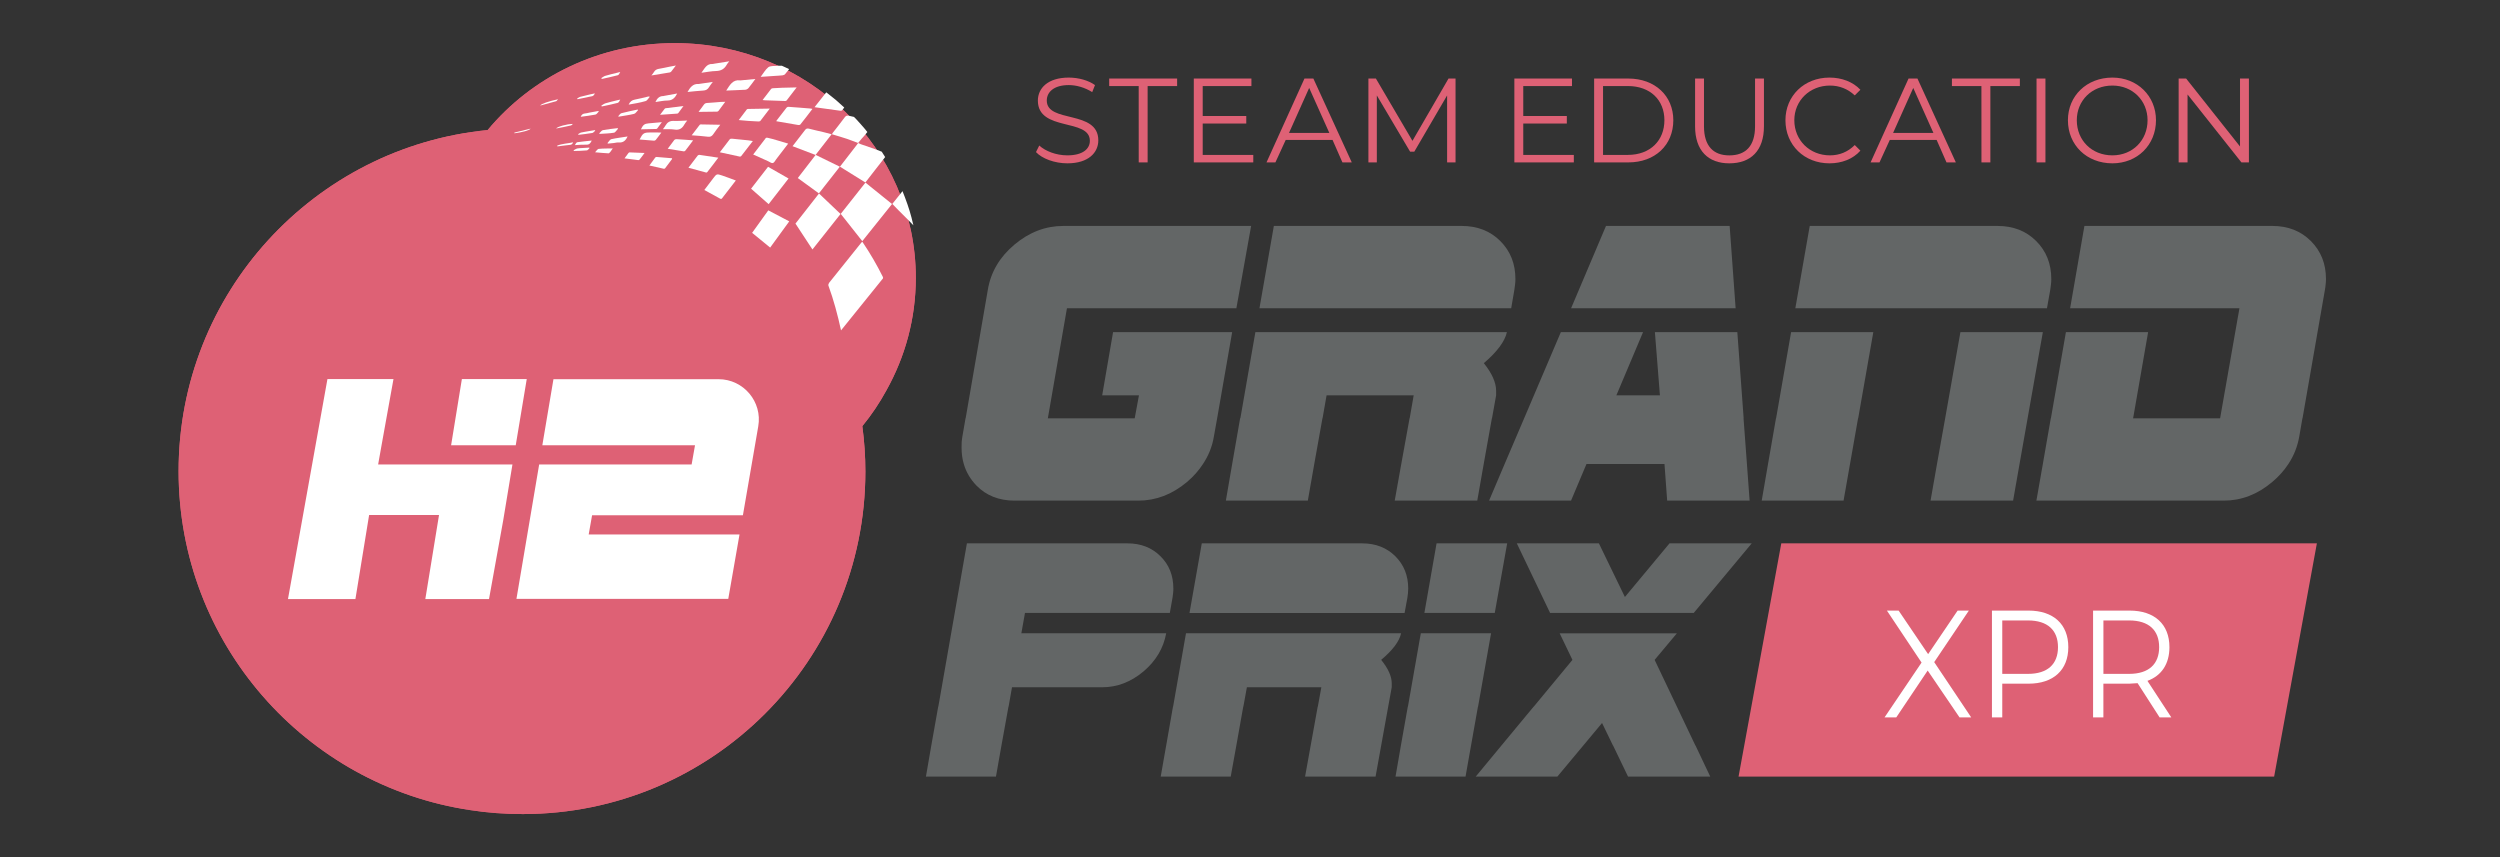 <?xml version="1.0" encoding="UTF-8"?>
<svg width="350" height="120" version="1.1" viewBox="0 0 92.604 31.75" xmlns="http://www.w3.org/2000/svg" xmlns:xlink="http://www.w3.org/1999/xlink">
 <rect x="0" y="0" width="92.604" height="31.75" fill="#333333" stroke="none"/>
 <defs>
  <symbol id="glyph3-1" overflow="visible"/>
  <symbol id="glyph22-1" overflow="visible">
   <path d="m1.234 0.031c0.703 0 1.031-0.359 1.031-0.766 0-1.031-1.719-0.562-1.719-1.328 0-0.281 0.234-0.516 0.734-0.516 0.25 0 0.531 0.078 0.781 0.234l0.094-0.234c-0.219-0.156-0.547-0.25-0.875-0.25-0.703 0-1.031 0.359-1.031 0.766 0 1.047 1.734 0.578 1.734 1.344 0 0.266-0.234 0.484-0.75 0.484-0.375 0-0.734-0.141-0.938-0.328l-0.109 0.219c0.203 0.219 0.625 0.375 1.047 0.375z"/>
  </symbol>
  <symbol id="glyph22-2" overflow="visible">
   <path d="m1 0h0.297v-2.547h0.984v-0.25h-2.266v0.25h0.984z"/>
  </symbol>
  <symbol id="glyph22-3" overflow="visible">
   <path d="m0.75-0.25v-1.047h1.453v-0.25h-1.453v-1h1.625v-0.25h-1.922v2.797h1.984v-0.25z"/>
  </symbol>
  <symbol id="glyph22-4" overflow="visible">
   <path d="m2.547 0h0.312l-1.281-2.797h-0.297l-1.266 2.797h0.297l0.344-0.75h1.562zm-1.781-0.984 0.672-1.5 0.672 1.5z"/>
  </symbol>
  <symbol id="glyph22-5" overflow="visible">
   <path d="m3.125-2.797-1.203 2.078-1.219-2.078h-0.25v2.797h0.281v-2.234l1.109 1.875h0.141l1.094-1.875v2.234h0.281v-2.797z"/>
  </symbol>
  <symbol id="glyph22-6" overflow="visible"/>
  <symbol id="glyph22-7" overflow="visible">
   <path d="m0.453 0h1.141c0.891 0 1.5-0.578 1.5-1.406 0-0.812-0.609-1.391-1.5-1.391h-1.141zm0.297-0.25v-2.297h0.828c0.75 0 1.219 0.469 1.219 1.141s-0.469 1.156-1.219 1.156z"/>
  </symbol>
  <symbol id="glyph22-8" overflow="visible">
   <path d="m1.578 0.031c0.719 0 1.156-0.422 1.156-1.234v-1.594h-0.297v1.594c0 0.656-0.312 0.969-0.859 0.969-0.531 0-0.844-0.312-0.844-0.969v-1.594h-0.297v1.594c0 0.812 0.438 1.234 1.141 1.234z"/>
  </symbol>
  <symbol id="glyph22-9" overflow="visible">
   <path d="m1.672 0.031c0.406 0 0.781-0.141 1.031-0.422l-0.188-0.188c-0.234 0.234-0.516 0.344-0.828 0.344-0.672 0-1.188-0.5-1.188-1.172 0-0.656 0.516-1.156 1.188-1.156 0.312 0 0.594 0.109 0.828 0.328l0.188-0.188c-0.25-0.266-0.625-0.406-1.031-0.406-0.844 0-1.469 0.609-1.469 1.422 0 0.828 0.625 1.438 1.469 1.438z"/>
  </symbol>
  <symbol id="glyph22-10" overflow="visible">
   <path d="m0.453 0h0.297v-2.797h-0.297z"/>
  </symbol>
  <symbol id="glyph22-11" overflow="visible">
   <path d="m1.688 0.031c0.828 0 1.453-0.609 1.453-1.438 0-0.812-0.625-1.422-1.453-1.422-0.859 0-1.484 0.609-1.484 1.422 0 0.828 0.625 1.438 1.484 1.438zm0-0.266c-0.688 0-1.188-0.5-1.188-1.172 0-0.656 0.5-1.156 1.188-1.156 0.672 0 1.172 0.5 1.172 1.156 0 0.672-0.5 1.172-1.172 1.172z"/>
  </symbol>
  <symbol id="glyph22-12" overflow="visible">
   <path d="m2.5-2.797v2.266l-1.797-2.266h-0.25v2.797h0.297v-2.266l1.797 2.266h0.25v-2.797z"/>
  </symbol>
  <symbol id="glyph23-1" overflow="visible">
   <path d="m2.969 0-1.234-1.844 1.156-1.719h-0.375l-0.984 1.453-0.984-1.453h-0.391l1.156 1.734-1.234 1.828h0.391l1.047-1.562 1.062 1.562z"/>
  </symbol>
  <symbol id="glyph23-2" overflow="visible">
   <path d="m1.75-3.562h-1.219v3.562h0.344v-1.125h0.875c0.828 0 1.328-0.453 1.328-1.219s-0.5-1.219-1.328-1.219zm-0.016 2.109h-0.859v-1.781h0.859c0.656 0 1 0.328 1 0.891s-0.344 0.891-1 0.891z"/>
  </symbol>
  <symbol id="glyph23-3" overflow="visible">
   <path d="m3.141 0-0.797-1.219c0.469-0.172 0.734-0.562 0.734-1.125 0-0.766-0.5-1.219-1.328-1.219h-1.219v3.562h0.344v-1.125h0.875c0.094 0 0.172-0.016 0.266-0.016l0.734 1.141zm-1.406-1.453h-0.859v-1.781h0.859c0.656 0 1 0.328 1 0.891s-0.344 0.891-1 0.891z"/>
  </symbol>
  <symbol id="glyph32-1" overflow="visible"/>
  <clipPath>
   <rect width="79" height="70"/>
  </clipPath>
  <clipPath>
   <rect width="81" height="72"/>
  </clipPath>
  <clipPath>
   <rect width="82" height="72"/>
  </clipPath>
 </defs>
 <g transform="matrix(.353 0 0 .353 -183.58 13.466)" fill="#fff">
  <use x="563.185" y="273.243" width="100%" height="100%" xlink:href="#glyph3-1"/>
  <g stroke="#fff" stroke-miterlimit="10" stroke-width=".09">
   <path d="m575.49 1.865h-6.807l-1.13 6.955h6.77z"/>
   <path d="m573.99 10.834h-14.093l0.356-2.015 1.253-6.955h-6.942l-4.141 23.087h7.09l1.438-8.822h7.335l-1.438 8.822h6.684l1.474-8.245z"/>
   <path d="m581.97 18.17 0.356-2.015h15.826l1.622-9.314c0.442-2.593-1.548-4.964-4.178-4.964h-17.312l-1.167 6.942h16.022l-0.356 2.003h-16.01l-2.384 14.118h22.24l1.18-6.77z"/>
  </g>
 </g>
 <path d="m32.839 14.449c0.689-1.235 1.084-2.648 1.084-4.157 0-4.803-3.997-8.695-8.929-8.695-2.8 0-5.297 1.257-6.931 3.221-6.424 0.629-11.448 6.042-11.448 12.636 0 6.368 4.69 11.639 10.802 12.553 0.637 0.1 1.283 0.147 1.946 0.147 7.009 0 12.692-5.683 12.692-12.692 0-0.568-0.039-1.127-0.113-1.677 0.338-0.412 0.637-0.858 0.897-1.335" fill="#de6175" stroke-width=".353"/>
 <path d="m32.839 14.449c0.689-1.235 1.084-2.648 1.084-4.157 0-4.803-3.997-8.695-8.929-8.695-2.8 0-5.297 1.257-6.931 3.221-6.424 0.629-11.448 6.042-11.448 12.636 0 6.368 4.69 11.639 10.802 12.553 0.637 0.1 1.283 0.147 1.946 0.147 7.009 0 12.692-5.683 12.692-12.692 0-0.568-0.039-1.127-0.113-1.677 0.338-0.412 0.637-0.858 0.897-1.335" fill="#de6175" stroke-width=".353"/>
 <g transform="matrix(.353 0 0 .353 -183.58 13.466)" fill="#fff">
  <path d="m614.76-18.089c-0.123 0.16-0.184 0.221-1.069 1.339 0.971 1.02 1.241 1.229 2.212 2.248-0.27-1.18-0.491-1.88-0.897-2.961"/>
  <path d="m608.31-3.48c0.393-0.491 0.762-0.946 1.13-1.401 1.069-1.315 2.126-2.629 3.182-3.944 0.074-0.074 0.135-0.135 0.074-0.27-0.627-1.253-1.327-2.47-2.113-3.625-0.012-0.012-0.025-0.037-0.049-0.061-0.037 0.037-0.074 0.061-0.098 0.098-1.13 1.401-2.248 2.801-3.379 4.215-0.049 0.074-0.098 0.209-0.074 0.283 0.553 1.511 0.971 3.072 1.327 4.706"/>
  <path d="m613.66-16.738c-0.934-0.762-1.855-1.499-2.789-2.248-0.885 1.118-1.745 2.212-2.593 3.281 0.762 0.958 1.511 1.905 2.261 2.863 1.032-1.278 2.064-2.568 3.121-3.895"/>
  <path d="m603.22-22.807c0.823 0.319 1.597 0.614 2.421 0.922-0.639 0.823-1.253 1.622-1.868 2.421 0.737 0.541 1.462 1.069 2.212 1.61 0.725-0.909 1.45-1.831 2.199-2.801-0.86-0.418-1.696-0.823-2.543-1.241 0.553-0.7 1.106-1.413 1.683-2.163-0.307-0.074-0.577-0.147-0.848-0.221-0.516-0.123-1.032-0.233-1.548-0.369-0.184-0.037-0.295 0-0.405 0.16-0.43 0.565-0.86 1.118-1.302 1.683"/>
  <path d="m605.31-11.97c0.971-1.229 1.941-2.457 2.949-3.723-0.75-0.713-1.487-1.425-2.261-2.15-0.836 1.069-1.659 2.113-2.47 3.158 0.59 0.897 1.18 1.794 1.782 2.715"/>
  <path d="m610.1-23.139-0.147 0.209c-0.59 0.75-1.155 1.511-1.757 2.273 0.897 0.553 1.769 1.093 2.666 1.659 0.75-0.946 1.29-1.683 2.076-2.666l-0.356-0.565c-0.627-0.258-2.199-0.786-2.199-0.786z"/>
  <path d="m598.87-18.347c0.627 0.553 1.229 1.069 1.843 1.622 0.688-0.872 1.364-1.769 2.089-2.691-0.725-0.418-1.438-0.823-2.15-1.229-0.602 0.786-1.192 1.536-1.782 2.298"/>
  <path d="m610.1-23.139c0.012 0 0.049-0.061 0.049-0.061 0.59-0.737 0.307-0.319 0.922-1.093-0.135-0.209-1.241-1.45-1.401-1.585-0.074-0.025-0.135-0.037-0.541-0.123-0.172-0.037-0.295-0.012-0.418 0.147-0.418 0.565-0.86 1.118-1.29 1.671-0.012 0.037-0.037 0.061-0.061 0.123 0.528 0.16 1.044 0.307 1.56 0.479l1.069 0.393 0.111 0.049"/>
  <path d="m599.09-21.935c0.528 0.246 1.044 0.479 1.56 0.7 0.172 0.074 0.356 0.233 0.504 0.197 0.147-0.037 0.246-0.258 0.356-0.405 0.418-0.541 0.823-1.069 1.253-1.634-0.418-0.123-0.811-0.246-1.192-0.356-0.319-0.098-0.639-0.184-0.971-0.258-0.049-0.012-0.16-0.012-0.184 0.025-0.442 0.577-0.885 1.155-1.327 1.732"/>
  <path d="m608.65-26.862c-0.885-0.823-0.885-0.799-1.671-1.425-0.086-0.061-0.16-0.123-0.221-0.172-0.381 0.491-0.811 1.032-1.229 1.56 0.442 0.061 0.848 0.111 1.253 0.172 0.479 0.061 0.946 0.135 1.425 0.197 0.061 0.012 0.172 0 0.209-0.037 0.16-0.197 0.197-0.246 0.233-0.295"/>
  <path d="m597.27-19.207c-0.504-0.184-0.971-0.369-1.45-0.528-0.553-0.184-0.565-0.172-0.922 0.295-0.307 0.405-0.627 0.811-0.934 1.229 0.565 0.307 1.13 0.614 1.683 0.922 0.037 0.025 0.135 0.012 0.16-0.025 0.491-0.627 0.958-1.241 1.462-1.892"/>
  <path d="m601.52-25.425c0.774 0.135 1.536 0.27 2.285 0.393 0.074 0.012 0.197 0 0.233-0.049 0.43-0.528 0.836-1.069 1.266-1.634-0.061-0.012-0.098-0.037-0.135-0.037-0.786-0.061-1.573-0.135-2.359-0.184-0.074-0.012-0.16 0.025-0.209 0.074-0.356 0.455-0.7 0.909-1.057 1.364-0.012 0.025-0.012 0.037-0.025 0.074"/>
  <path d="m595.59-22.168c0.725 0.16 1.413 0.307 2.101 0.455 0.049 0.012 0.111-0.025 0.147-0.061 0.393-0.504 0.786-1.02 1.216-1.573-0.184-0.025-0.332-0.049-0.479-0.074-0.577-0.061-1.143-0.123-1.708-0.172-0.074-0.012-0.184 0.012-0.233 0.061-0.344 0.442-0.676 0.885-1.044 1.364"/>
  <path d="m603.65-28.975c-0.541 0.012-1.044 0.025-1.536 0.037-0.319 0.012-0.639 0.025-0.946 0.049-0.074 0-0.16 0.025-0.197 0.074-0.295 0.369-0.577 0.75-0.897 1.167 0.123 0.012 0.209 0.025 0.283 0.025 0.688 0.025 1.388 0.049 2.076 0.074 0.049 0 0.123-0.012 0.16-0.049 0.344-0.442 0.688-0.885 1.057-1.376"/>
  <path d="m595.43-21.603c-0.7-0.098-1.339-0.197-1.99-0.295-0.049 0-0.135 0.025-0.172 0.074-0.319 0.418-0.639 0.836-0.971 1.278 0.639 0.172 1.241 0.344 1.855 0.504 0.037 0.012 0.098-0.012 0.123-0.049 0.381-0.479 0.75-0.971 1.155-1.511"/>
  <path d="m600.83-26.752c-0.786 0.012-1.524 0.025-2.273 0.037-0.037 0-0.111 0.012-0.135 0.049-0.283 0.356-0.553 0.725-0.848 1.118 0.344 0.025 0.651 0.061 0.971 0.086 0.356 0.025 0.725 0.037 1.094 0.061 0.061 0 0.16-0.012 0.197-0.049 0.332-0.418 0.651-0.836 0.995-1.302"/>
  <path d="m602.1-31.249h-0.319c-0.074 0-0.147 0-0.221 0.012-0.307 0.025-0.664-0.012-0.885 0.147-0.307 0.246-0.516 0.639-0.799 1.008 0.516-0.037 0.983-0.074 1.45-0.098 0.283-0.025 0.565-0.025 0.836-0.061 0.111-0.012 0.233-0.061 0.295-0.147 0.258-0.319 0.393-0.479 0.405-0.504-0.025-0.012-0.737-0.356-0.762-0.356"/>
  <path d="m592.64-23.95c0.602 0.049 1.143 0.074 1.671 0.147 0.27 0.037 0.43-0.025 0.59-0.258 0.209-0.332 0.467-0.639 0.737-0.995-0.725-0.012-1.388-0.025-2.052-0.037-0.037 0-0.098 0.025-0.111 0.049-0.27 0.344-0.528 0.688-0.836 1.093"/>
  <path d="m599.32-29.86c-0.553 0.061-1.057 0.098-1.548 0.147-0.012 0-0.025 0.012-0.049 0-0.774-0.111-1.081 0.491-1.462 1.069 0.319-0.012 0.627-0.025 0.922-0.037 0.369-0.025 0.737-0.025 1.093-0.049 0.111-0.012 0.246-0.086 0.319-0.172 0.233-0.283 0.455-0.59 0.725-0.958"/>
  <path d="m590.12-22.537c0.578 0.098 1.13 0.184 1.671 0.27 0.049 0.012 0.135-0.012 0.16-0.049 0.283-0.356 0.553-0.725 0.836-1.106-0.295-0.025-0.553-0.049-0.823-0.061-0.307-0.025-0.614-0.049-0.922-0.061-0.074 0-0.172 0.025-0.221 0.074-0.233 0.295-0.455 0.602-0.7 0.934"/>
  <path d="m593.36-26.407c0.676 0 1.315-0.012 1.941-0.025 0.049 0 0.111-0.037 0.147-0.074 0.233-0.307 0.455-0.602 0.713-0.958-0.184 0.012-0.319 0.012-0.467 0.012-0.491 0.037-0.971 0.086-1.45 0.111-0.147 0.012-0.246 0.061-0.332 0.184-0.172 0.246-0.344 0.479-0.553 0.75"/>
  <path d="m590.57-21.542c-0.541-0.049-1.081-0.098-1.622-0.135-0.049 0-0.098 0.025-0.135 0.061-0.209 0.27-0.405 0.541-0.614 0.836 0.516 0.111 1.02 0.233 1.524 0.344 0.037 0.012 0.098-0.025 0.123-0.049 0.246-0.319 0.491-0.651 0.737-0.983-0.012-0.025-0.012-0.049-0.012-0.074"/>
  <path d="m593.66-30.511c0.553-0.074 1.044-0.172 1.536-0.184 0.516-0.012 0.872-0.209 1.13-0.676 0.049-0.111 0.147-0.197 0.258-0.344-0.553 0.086-1.057 0.16-1.548 0.246-0.074 0.012-0.147 0.037-0.221 0.037-0.614-0.037-0.823 0.479-1.155 0.922"/>
  <path d="m592.17-25.498c-0.504 0.012-0.971 0.061-1.425 0.037-0.405-0.012-0.663 0.147-0.86 0.491-0.061 0.123-0.16 0.233-0.27 0.381 0.43 0.012 0.823-0.025 1.216 0.037 0.491 0.086 0.811-0.111 1.044-0.541 0.074-0.135 0.172-0.246 0.295-0.405"/>
  <path d="m592.2-28.496c0.553-0.049 1.094-0.123 1.634-0.147 0.295-0.012 0.491-0.123 0.639-0.381 0.098-0.172 0.221-0.307 0.381-0.528-0.467 0.074-0.86 0.123-1.253 0.184-0.086 0-0.16 0.037-0.246 0.037-0.59-0.049-0.885 0.369-1.155 0.836"/>
  <path d="m587.17-23.508c0.516 0.049 1.02 0.086 1.511 0.123 0.061 0 0.147-0.025 0.184-0.074 0.197-0.233 0.369-0.491 0.59-0.774-0.16-0.012-0.283-0.012-0.393-0.012h-0.774c-0.664 0-0.774 0.061-1.118 0.737"/>
  <path d="m589.32-26.1c0.614-0.037 1.192-0.074 1.769-0.123 0.037 0 0.111-0.012 0.135-0.049 0.172-0.233 0.344-0.467 0.553-0.75-0.664 0.086-1.278 0.16-1.88 0.233-0.037 0.012-0.086 0.037-0.111 0.074-0.16 0.197-0.307 0.393-0.467 0.614"/>
  <path d="m588.41-30.229c0.688-0.111 1.315-0.209 1.941-0.319 0.061-0.012 0.123-0.061 0.16-0.111 0.147-0.184 0.295-0.381 0.467-0.614-0.246 0.037-0.442 0.086-0.651 0.123-0.393 0.074-0.774 0.172-1.167 0.233-0.197 0.037-0.356 0.123-0.467 0.307-0.074 0.123-0.16 0.233-0.283 0.381"/>
  <path d="m585.59-21.53c0.504 0.074 0.971 0.135 1.438 0.184 0.037 0.012 0.111-0.012 0.135-0.049 0.172-0.209 0.332-0.43 0.528-0.7-0.553-0.025-1.069-0.049-1.585-0.061-0.025 0-0.074 0.037-0.098 0.061-0.135 0.172-0.258 0.356-0.418 0.565"/>
  <path d="m587.31-24.577c0.541-0.012 1.081-0.025 1.61-0.037 0.037 0 0.074-0.025 0.098-0.049 0.147-0.197 0.307-0.405 0.491-0.664-0.504 0.049-0.946 0.074-1.388 0.123-0.442 0.037-0.59 0.16-0.811 0.627"/>
  <path d="m591.12-28.337c-0.479 0.098-0.946 0.172-1.413 0.258-0.012 0-0.012 0.012-0.025 0.012-0.418-0.012-0.676 0.233-0.848 0.627 0.43-0.061 0.872-0.16 1.302-0.16 0.504-0.012 0.762-0.307 0.983-0.737"/>
  <path d="m585.91-23.827c-0.577 0.098-1.155 0.16-1.708 0.283-0.147 0.037-0.27 0.27-0.393 0.405 0 0.025 0.012 0.037 0.025 0.061 0.209-0.025 0.43-0.049 0.639-0.061 0.172-0.025 0.356-0.074 0.528-0.061 0.442 0.037 0.713-0.184 0.909-0.627"/>
  <path d="m586.02-27.169c0.602-0.111 1.192-0.197 1.769-0.369 0.172-0.037 0.295-0.283 0.442-0.442-0.012-0.012-0.025-0.025-0.025-0.037h-0.135c-0.467 0.111-0.922 0.233-1.388 0.319-0.307 0.049-0.516 0.209-0.663 0.528"/>
  <path d="m582.5-22.168c0.504 0.049 0.958 0.086 1.413 0.111 0.061 0 0.135-0.098 0.197-0.16 0.074-0.098 0.147-0.209 0.246-0.356-0.516 0.012-0.995 0-1.474 0.049-0.135 0.012-0.246 0.221-0.381 0.356"/>
  <path d="m584.87-24.7c-0.516 0.061-1.032 0.111-1.548 0.209-0.135 0.025-0.258 0.221-0.381 0.332 0.012 0.025 0.025 0.037 0.025 0.061 0.504-0.037 1.02-0.037 1.511-0.123 0.16-0.025 0.283-0.27 0.43-0.418-0.012-0.025-0.025-0.037-0.037-0.061"/>
  <path d="m584.97-25.904c0.541-0.098 1.094-0.16 1.622-0.295 0.16-0.037 0.283-0.258 0.418-0.393-0.012-0.025-0.025-0.037-0.037-0.061-0.577 0.123-1.143 0.233-1.696 0.381-0.135 0.025-0.233 0.209-0.344 0.319 0.012 0.012 0.025 0.037 0.037 0.049"/>
  <path d="m582.15-23.397c-0.528 0.061-1.02 0.098-1.511 0.172-0.098 0.012-0.184 0.172-0.258 0.307 0.405-0.025 0.799-0.061 1.204-0.049 0.295 0.012 0.43-0.135 0.565-0.43"/>
  <path d="m580.99-25.891c0.541-0.074 1.044-0.135 1.548-0.233 0.135-0.025 0.233-0.209 0.344-0.319 0-0.025-0.012-0.037-0.025-0.061-0.319 0.061-0.627 0.111-0.946 0.172-0.172 0.037-0.344 0.086-0.516 0.098-0.197 0.025-0.319 0.135-0.405 0.344"/>
  <path d="m583.2-26.973c0.565-0.123 1.13-0.233 1.683-0.381 0.111-0.037 0.184-0.197 0.258-0.344-0.135 0.025-0.258 0.049-0.381 0.086-0.393 0.098-0.786 0.184-1.18 0.307-0.147 0.049-0.283 0.16-0.418 0.233 0.012 0.037 0.025 0.061 0.037 0.098"/>
  <path d="m580.28-22.304c0.442-0.012 0.897-0.012 1.352-0.061 0.098 0 0.197-0.147 0.283-0.233 0-0.025-0.012-0.037-0.025-0.061-0.258 0.012-0.528 0.025-0.786 0.049-0.172 0.012-0.344 0.012-0.504 0.049-0.123 0.037-0.233 0.123-0.356 0.184 0.012 0.025 0.025 0.049 0.037 0.074"/>
  <path d="m580.76-23.999c0.491-0.061 0.983-0.111 1.462-0.197 0.098-0.025 0.197-0.16 0.295-0.233l-0.037-0.061c-0.123 0.025-0.258 0.037-0.393 0.061-0.344 0.061-0.688 0.111-1.032 0.184-0.123 0.025-0.221 0.111-0.332 0.172 0.012 0.025 0.025 0.049 0.037 0.074"/>
  <path d="m582.48-28.349c-0.184 0.037-0.332 0.061-0.467 0.098-0.369 0.086-0.737 0.172-1.094 0.27-0.111 0.037-0.209 0.123-0.307 0.184 0.012 0.025 0.025 0.049 0.037 0.061 0.307-0.061 0.614-0.123 0.922-0.184 0.172-0.037 0.344-0.086 0.528-0.111 0.184-0.012 0.295-0.123 0.381-0.319"/>
  <path d="m580.2-23.213c-0.565 0.123-1.143 0.135-1.671 0.344 0 0.037 0.012 0.061 0.012 0.086 0.442-0.049 0.872-0.123 1.302-0.16 0.172-0.012 0.283-0.074 0.356-0.27"/>
  <path d="m580.17-25.142c-0.627 0-1.647 0.295-1.757 0.479 0.528-0.098 1.032-0.197 1.548-0.319 0.074-0.012 0.135-0.098 0.209-0.16"/>
  <path d="m578.62-27.734c-0.983 0.209-1.769 0.479-1.88 0.664 0.565-0.16 1.118-0.295 1.671-0.455 0.061-0.012 0.111-0.111 0.209-0.209"/>
  <path d="m574.04-24.159c0.823-0.111 1.573-0.307 1.696-0.491-0.59 0.147-1.155 0.283-1.708 0.418 0 0.025 0.012 0.049 0.012 0.074"/>
  <path d="m583.2-29.86c0.565-0.123 1.13-0.246 1.683-0.393 0.111-0.025 0.184-0.197 0.258-0.344-0.135 0.037-0.258 0.061-0.381 0.098-0.393 0.098-0.786 0.184-1.18 0.307-0.147 0.037-0.283 0.16-0.418 0.233 0.012 0.037 0.025 0.061 0.037 0.098"/>
  <path d="m598.98-13.715c0.639 0.528 1.253 1.032 1.892 1.548 0.651-0.885 1.302-1.794 2.003-2.752-0.75-0.393-1.462-0.774-2.199-1.155-0.577 0.799-1.13 1.573-1.696 2.359"/>
  <path d="m575.33 1.631h-6.807l-1.13 6.942h6.782z"/>
  <path d="m573.83 10.589h-14.093l0.356-2.003 1.253-6.955h-6.93l-4.141 23.087h7.077l1.438-8.822h7.335l-1.438 8.822h6.684l1.487-8.245z"/>
  <path d="m581.83 17.936 0.356-2.015h15.826l1.61-9.326c0.455-2.58-1.548-4.952-4.165-4.952h-17.325l-1.167 6.93h16.022l-0.356 2.015h-15.998l-2.384 14.106h22.227l1.18-6.758z"/>
 </g>
 <g transform="matrix(.353 0 0 .353 -183.58 13.466)" fill="#636666">
  <path d="m643.18 23.601c0 0.172 0 0.332-0.025 0.491-0.012 0.147-0.037 0.319-0.061 0.479l-0.283 1.597h-15.199l-0.381 2.138h15.199c-0.283 1.548-1.069 2.888-2.371 3.993-1.327 1.118-2.777 1.671-4.35 1.671h-9.461l-0.356 2.027h-0.012l-0.737 4.079-0.578 3.268h-7.348l0.565-3.268 0.725-4.079h0.012l2.998-17.128h16.846c1.413 0 2.568 0.455 3.465 1.352 0.909 0.897 1.352 2.027 1.352 3.379"/>
  <path d="m630 5.735-0.012 0.012h9.129v-0.012h0.012l0.442-2.396h-3.858l1.143-6.635h12.496l-1.573 9.031-0.344 1.917c-0.172 1.057-0.565 2.015-1.143 2.888-0.442 0.676-0.995 1.315-1.683 1.892-1.548 1.302-3.256 1.954-5.111 1.954h-12.963c-1.647 0-2.986-0.528-4.018-1.585-0.639-0.664-1.081-1.413-1.327-2.261-0.16-0.541-0.233-1.106-0.233-1.732 0-0.197 0-0.381 0.012-0.578 0.025-0.184 0.037-0.381 0.074-0.577l0.332-1.917h0.012l2.322-13.454c0.307-1.868 1.241-3.453 2.789-4.755 1.56-1.315 3.281-1.966 5.136-1.966h19.708l-1.548 8.638h-17.779l-2.003 11.538z"/>
  <path d="m660.84-5.802h17.792l0.332-1.929c0.025-0.197 0.049-0.381 0.074-0.565 0.025-0.184 0.037-0.369 0.037-0.565 0-1.61-0.528-2.937-1.585-3.993-1.057-1.057-2.408-1.585-4.055-1.585h-19.708l-1.511 8.638z"/>
  <path d="m675.76-0.04c0.86 1.069 1.29 2.04 1.29 2.9v0.479l-0.43 2.396h-0.012l-0.86 4.804-0.676 3.846h-8.662l0.688-3.846 0.872-4.804h0.012l0.418-2.396h-9.142l-0.418 2.396h-0.012l-0.86 4.804-0.676 3.846h-8.601l0.663-3.846 0.836-4.804h0.025l1.573-9.031h26.393c-0.209 0.958-1.008 2.052-2.421 3.256"/>
  <path d="m693.52-5.802h8.662l-0.627-8.638h-12.975l-3.662 8.638z"/>
  <path d="m703.65 14.385h-8.65l-0.283-3.846h-8.183l-1.622 3.846h-8.601l1.634-3.846 2.052-4.804 3.846-9.031h8.626l-2.801 6.635h4.571l-0.528-6.635h8.65l0.663 9.031h-0.012l0.356 4.804z"/>
  <path d="m716.63-3.296-1.585 9.031h-0.012l-0.848 4.804-0.676 3.846h-8.589l0.663-3.846 0.836-4.804h0.012l1.573-9.031z"/>
  <path d="m734.42-3.296-1.597 9.031-0.848 4.804-0.676 3.846h-8.662l0.676-3.846 0.86-4.804 1.597-9.031z"/>
  <path d="m735.27-8.296c0.025-0.184 0.037-0.369 0.037-0.565 0-1.61-0.528-2.937-1.585-3.993-1.057-1.057-2.408-1.585-4.055-1.585h-19.708l-1.511 8.638h26.405l0.344-1.929c0.025-0.197 0.049-0.381 0.074-0.565"/>
  <path d="m764.13-8.862c0 0.197-0.012 0.381-0.037 0.565-0.012 0.184-0.037 0.369-0.074 0.565l-2.347 13.467h-0.012l-0.332 1.917c-0.184 1.057-0.565 2.015-1.143 2.888-0.442 0.676-1.008 1.315-1.683 1.88-1.548 1.315-3.256 1.966-5.111 1.966h-19.647l0.676-3.846 0.836-4.804h0.012l1.573-9.031h8.626l-1.573 9.031h-0.012v0.012h9.129v-0.012h0.012l2.027-11.538h-17.767l1.499-8.638h19.708c1.646 0 2.998 0.528 4.055 1.585 1.057 1.057 1.585 2.384 1.585 3.993"/>
  <path d="m664.99 31.096c0.737 0.909 1.106 1.732 1.106 2.457v0.418l-0.369 2.027-0.737 4.079-0.59 3.268h-7.397l0.59-3.268 0.737-4.079h0.012l0.369-2.027h-7.814l-0.369 2.027h-0.012l-0.725 4.079-0.59 3.268h-7.348l0.577-3.268 0.713-4.079h0.012l1.352-7.692h22.571c-0.172 0.823-0.86 1.757-2.089 2.789"/>
  <path d="m667.74 24.571c0.025-0.16 0.037-0.332 0.061-0.479 0.012-0.16 0.025-0.319 0.025-0.491 0-1.352-0.455-2.482-1.352-3.379-0.909-0.897-2.064-1.352-3.477-1.352h-16.833l-1.29 7.311h22.571z"/>
  <path d="m676.52 28.307-1.364 7.692h-0.012l-0.725 4.079-0.577 3.268h-7.348l0.565-3.268 0.725-4.079h0.012l1.352-7.692z"/>
  <path d="m678.21 18.87h-7.409l-1.278 7.298h7.385z"/>
  <path d="m699.52 43.346h-8.626l-1.573-3.268h-0.012l-1.143-2.359-1.966 2.359-2.728 3.268h-8.564l2.703-3.268 3.379-4.079h0.012l4.055-4.902-1.339-2.789h12.299l-2.334 2.789 2.334 4.902 1.941 4.079h0.012z"/>
  <path d="m703.87 18.87h-8.626l-4.681 5.628-2.728-5.628h-8.613l3.49 7.298h15.076z"/>
 </g>
 <g transform="matrix(.353 0 0 .353 -183.58 13.466)" fill="#de6175">
  <g stroke-width=".318">
   <use transform="matrix(3.146,0,0,3.146,-1111,-387.47)" x="552.823" y="116.454" width="100%" height="100%" xlink:href="#glyph22-1"/>
   <use transform="matrix(3.146,0,0,3.146,-1111,-387.47)" x="555.436" y="116.454" width="100%" height="100%" xlink:href="#glyph22-2"/>
   <use transform="matrix(3.146,0,0,3.146,-1111,-387.47)" x="557.82" y="116.454" width="100%" height="100%" xlink:href="#glyph22-3"/>
   <use transform="matrix(3.146,0,0,3.146,-1111,-387.47)" x="560.683" y="116.454" width="100%" height="100%" xlink:href="#glyph22-4"/>
   <use transform="matrix(3.146,0,0,3.146,-1111,-387.47)" x="563.644" y="116.454" width="100%" height="100%" xlink:href="#glyph22-5"/>
   <use transform="matrix(3.146,0,0,3.146,-1111,-387.47)" x="567.464" y="116.454" width="100%" height="100%" xlink:href="#glyph22-6"/>
   <use transform="matrix(3.146,0,0,3.146,-1111,-387.47)" x="568.512" y="116.454" width="100%" height="100%" xlink:href="#glyph22-3"/>
   <use transform="matrix(3.146,0,0,3.146,-1111,-387.47)" x="571.173" y="116.454" width="100%" height="100%" xlink:href="#glyph22-7"/>
   <use transform="matrix(3.146,0,0,3.146,-1111,-387.47)" x="574.556" y="116.454" width="100%" height="100%" xlink:href="#glyph22-8"/>
   <use transform="matrix(3.146,0,0,3.146,-1111,-387.47)" x="577.804" y="116.454" width="100%" height="100%" xlink:href="#glyph22-9"/>
   <use transform="matrix(3.146,0,0,3.146,-1111,-387.47)" x="580.832" y="116.454" width="100%" height="100%" xlink:href="#glyph22-4"/>
   <use transform="matrix(3.146,0,0,3.146,-1111,-387.47)" x="583.545" y="116.454" width="100%" height="100%" xlink:href="#glyph22-2"/>
   <use transform="matrix(3.146,0,0,3.146,-1111,-387.47)" x="585.929" y="116.454" width="100%" height="100%" xlink:href="#glyph22-10"/>
   <use transform="matrix(3.146,0,0,3.146,-1111,-387.47)" x="587.225" y="116.454" width="100%" height="100%" xlink:href="#glyph22-11"/>
   <use transform="matrix(3.146,0,0,3.146,-1111,-387.47)" x="590.669" y="116.454" width="100%" height="100%" xlink:href="#glyph22-12"/>
  </g>
  <path d="m758.69 43.346h-56.201l4.485-24.476h56.201z"/>
 </g>
 <g transform="matrix(.353 0 0 .353 -183.58 13.466)" fill="#fff" stroke-width=".318">
  <use transform="matrix(3.146,0,0,3.146,-1111,-387.47)" x="581.234" y="134.966" width="100%" height="100%" xlink:href="#glyph23-1"/>
  <use transform="matrix(3.146,0,0,3.146,-1111,-387.47)" x="584.364" y="134.966" width="100%" height="100%" xlink:href="#glyph23-2"/>
  <use transform="matrix(3.146,0,0,3.146,-1111,-387.47)" x="587.737" y="134.966" width="100%" height="100%" xlink:href="#glyph23-3"/>
 </g>
 <g transform="matrix(.353 0 0 .353 -183.58 13.466)" fill="#fff">
  <use x="854.8" y="268.782" width="100%" height="100%" xlink:href="#glyph32-1"/>
  <use x="1151.674" y="292.1" width="100%" height="100%" xlink:href="#glyph32-1"/>
 </g>
</svg>
